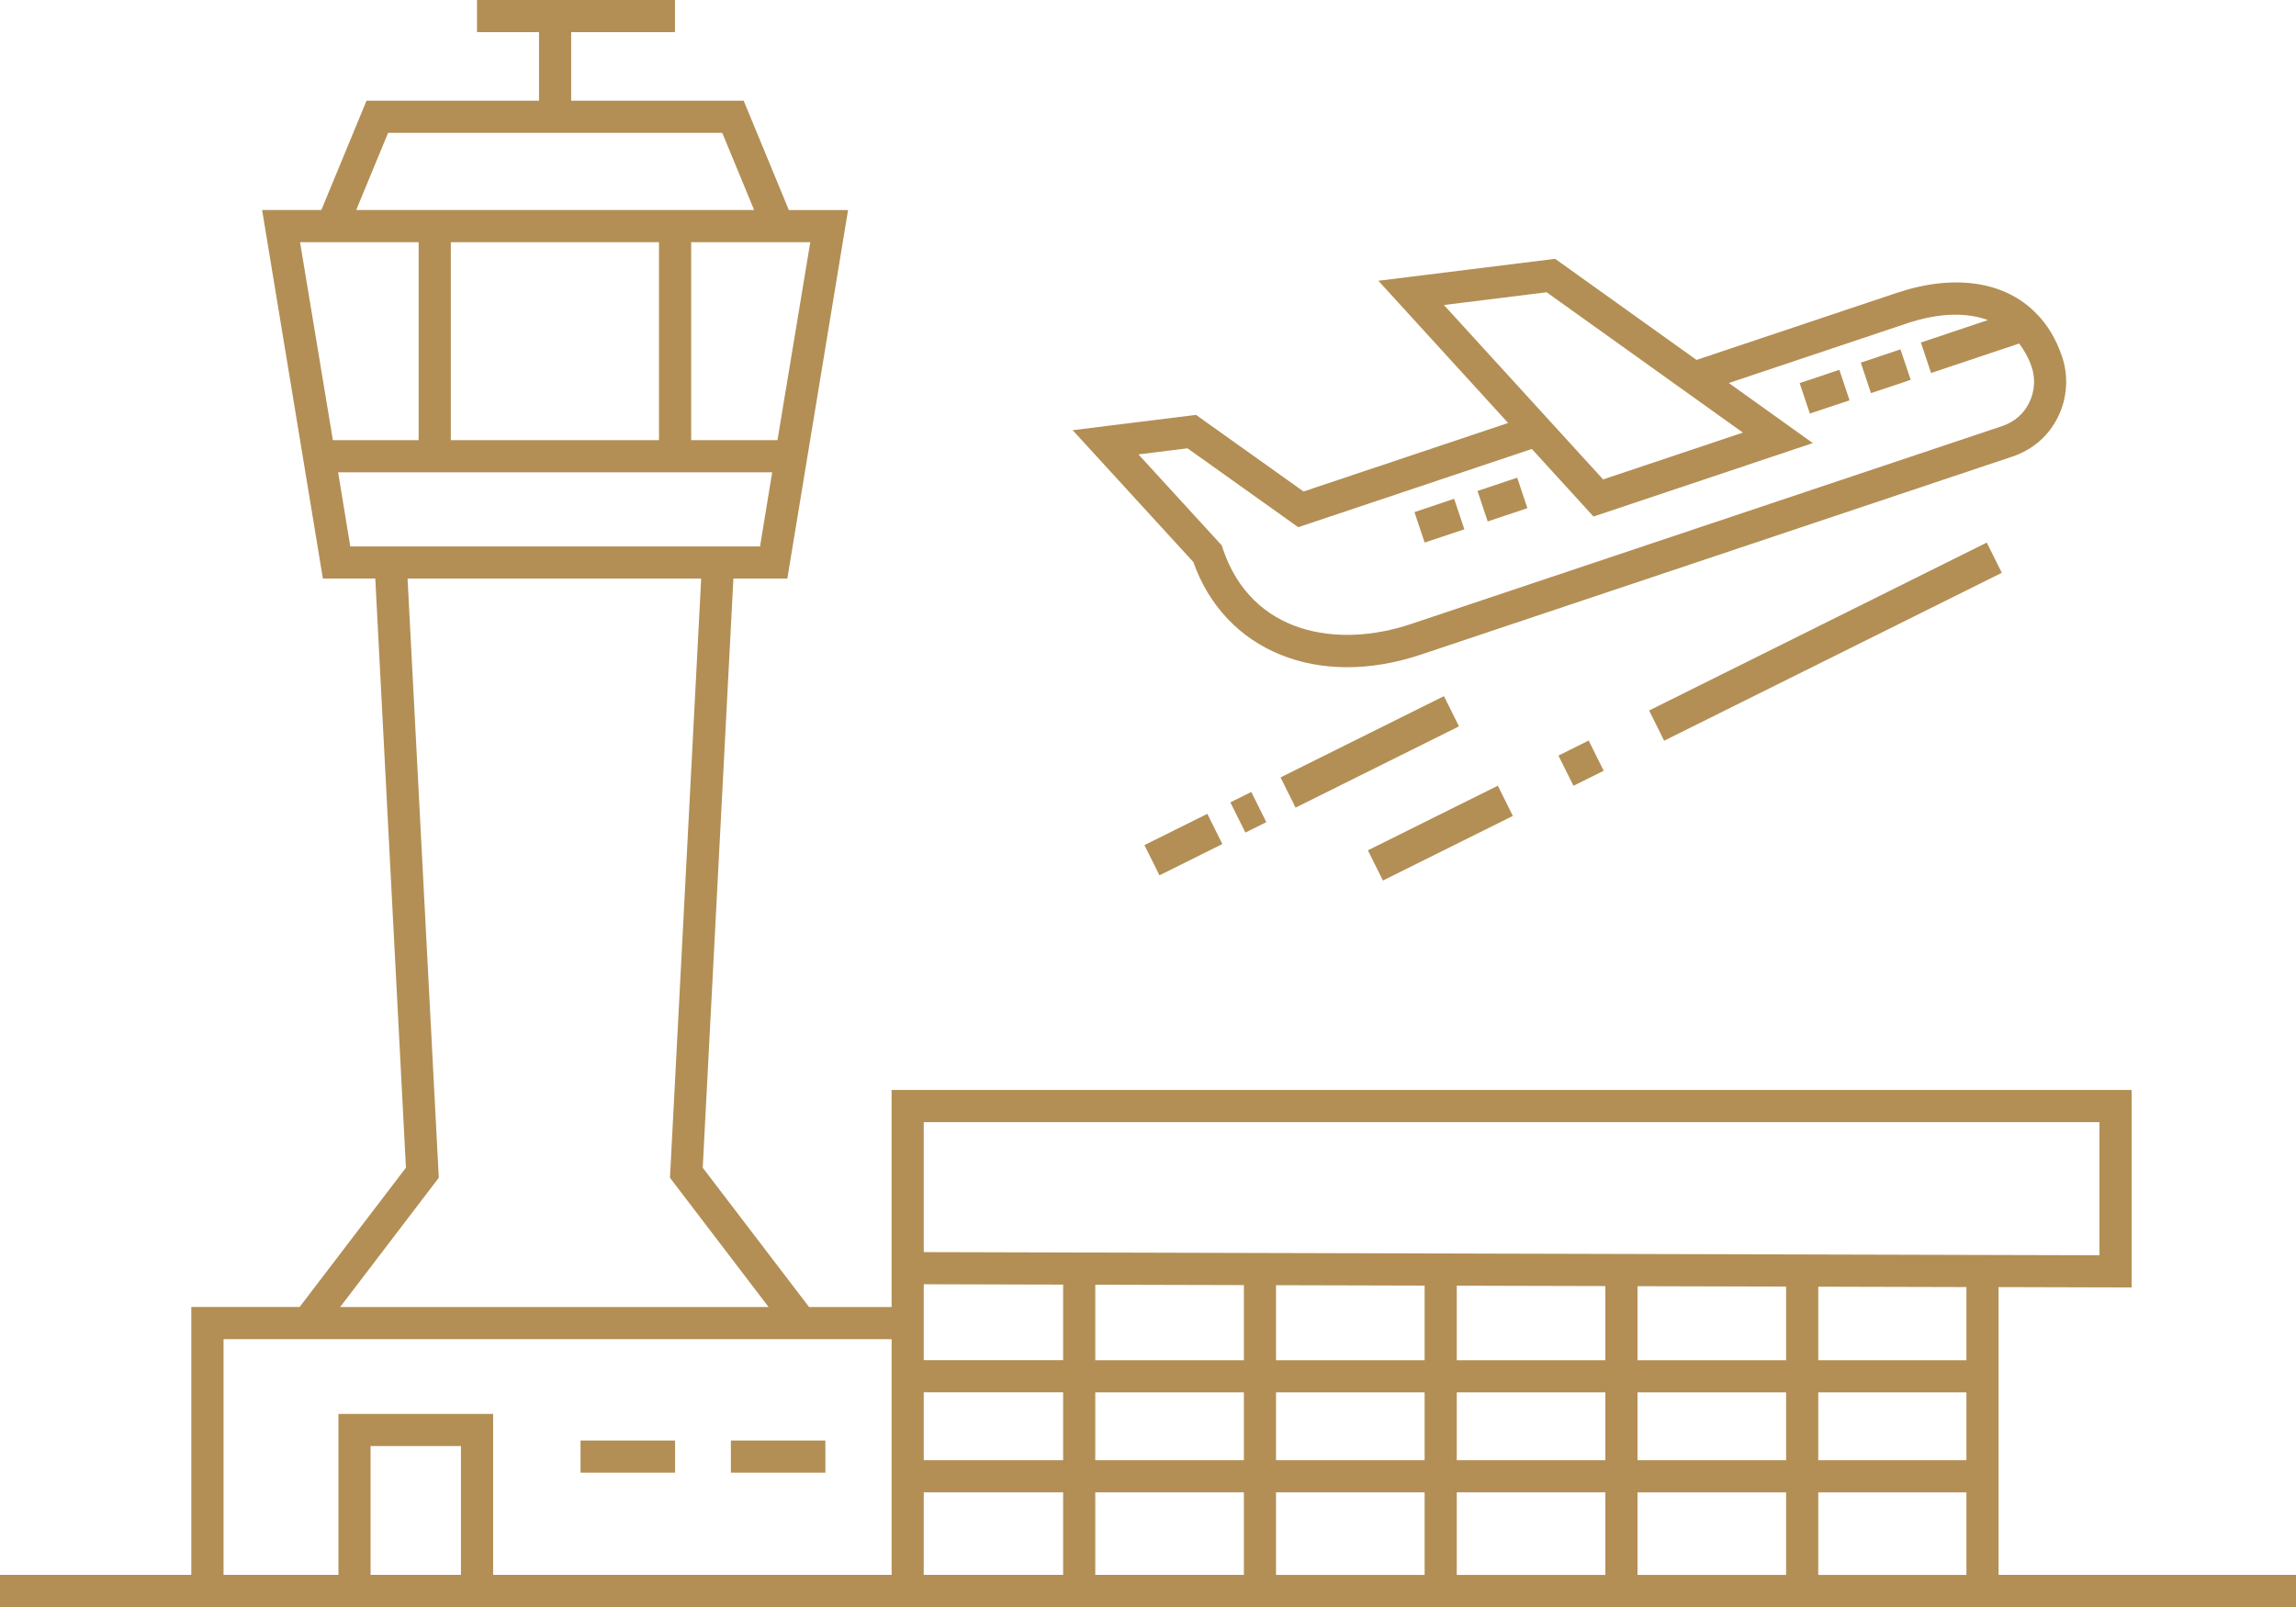 <?xml version="1.0" encoding="UTF-8"?>
<svg id="a" data-name="Vrstva 1" xmlns="http://www.w3.org/2000/svg" width="100" height="70" viewBox="0 0 100 70">
  <path d="m87.046,68.6v-12.535l5.795.016v-8.603h-54.008v9.454h-3.596l-4.63-6.067,1.335-25.663h2.349l2.646-16.053h-2.58l-1.967-4.762h-7.513V1.4h4.522V0h-8.624v1.4h2.701v2.986h-7.512l-1.968,4.762h-2.58l2.647,16.053h2.282l1.335,25.663-4.63,6.067h-4.718v11.668H0v1.4h100v-1.4h-12.954ZM34.938,10.549h.353l-1.429,8.625h-3.759v-8.625h4.836Zm-18.035-4.762h14.554l1.388,3.361H15.514l1.389-3.361Zm11.799,4.762v8.625h-9.067v-8.625h9.067Zm-15.634,0h5.166v8.625h-3.736l-1.43-8.625Zm2.188,13.253l-.529-3.228h18.905l-.529,3.228H15.256Zm3.855,27.499l-1.36-26.098h12.788l-1.345,25.839-.015.259,4.296,5.632H14.816l4.296-5.632Zm.966,17.3h-3.937v-5.613h3.937v5.613Zm18.756,0h-17.355v-7.013h-6.737v7.013h-5.004v-10.267h29.097v10.267Zm1.4-19.721h51.207v5.798l-51.207-.137v-5.661Zm6.071,19.721h-6.071v-3.595h6.071v3.595Zm0-4.996h-6.071v-2.956h6.071v2.956Zm0-4.356h-6.071v-3.308l6.071.016v3.291Zm7.872,9.352h-6.472v-3.595h6.472v3.595Zm0-4.996h-6.472v-2.956h6.472v2.956Zm0-4.356h-6.472v-3.288l6.472.017v3.27Zm7.872,9.352h-6.472v-3.595h6.472v3.595Zm0-4.996h-6.472v-2.956h6.472v2.956Zm0-4.356h-6.472v-3.267l6.472.017v3.249Zm7.872,9.352h-6.472v-3.595h6.472v3.595Zm0-4.996h-6.472v-2.956h6.472v2.956Zm0-4.356h-6.472v-3.246l6.472.017v3.228Zm7.872,9.352h-6.472v-3.595h6.472v3.595Zm0-4.996h-6.472v-2.956h6.472v2.956Zm0-4.356h-6.472v-3.224l6.472.017v3.207Zm7.853,9.352h-6.452v-3.595h6.452v3.595Zm0-4.996h-6.452v-2.956h6.452v2.956Zm0-4.356h-6.452v-3.203l6.452.017v3.186Z" fill="#b38f55"/>
  <rect x="25.285" y="62.748" width="4.117" height="1.4" fill="#b38f55"/>
  <rect x="31.833" y="62.748" width="4.116" height="1.4" fill="#b38f55"/>
  <path d="m61.878,28.517l25.773-8.63c.881-.295,1.585-.909,1.981-1.723.403-.808.469-1.763.183-2.619-.256-.765-.639-1.404-1.129-1.893-1.365-1.404-3.577-1.73-6.069-.896l-8.727,2.922-6.157-4.404-7.699.956,5.652,6.195-8.911,2.984-4.683-3.337-5.373.667,5.257,5.744c1.371,3.876,5.422,5.533,9.902,4.033Zm1.013-15.231l4.472-.555,8.547,6.113-6.088,2.039-6.932-7.596Zm-11.169,6.243l4.821,3.435,10.175-3.407,2.685,2.943,9.553-3.199-3.659-2.617,7.765-2.6c1.354-.454,2.57-.49,3.521-.142l-2.921.978.445,1.328,3.836-1.285c.218.292.41.622.546,1.025.17.507.13,1.072-.111,1.556-.233.48-.648.839-1.169,1.014l-25.773,8.63c-3.167,1.06-6.922.459-8.179-3.293l-.047-.141-3.625-3.96,2.139-.266Z" fill="#b38f55"/>
  <rect x="64.526" y="21.06" width="1.823" height="1.4" transform="translate(-3.523 21.903) rotate(-18.512)" fill="#b38f55"/>
  <rect x="61.78" y="21.98" width="1.823" height="1.4" transform="translate(-3.957 21.079) rotate(-18.512)" fill="#b38f55"/>
  <rect x="78.557" y="16.362" width="1.823" height="1.4" transform="translate(-1.305 26.116) rotate(-18.513)" fill="#b38f55"/>
  <rect x="81.22" y="15.471" width="1.823" height="1.4" transform="translate(-.885 26.914) rotate(-18.512)" fill="#b38f55"/>
  <rect x="68.127" y="32.508" width="1.47" height="1.47" transform="translate(-7.599 34.147) rotate(-26.446)" fill="#b38f55"/>
  <rect x="71.294" y="27.214" width="16.425" height="1.47" transform="translate(-4.128 38.331) rotate(-26.444)" fill="#b38f55"/>
  <rect x="59.574" y="35.556" width="6.32" height="1.47" transform="translate(-9.597 31.732) rotate(-26.443)" fill="#b38f55"/>
  <rect x="53.861" y="34.647" width="1.018" height="1.47" transform="translate(-10.068 27.917) rotate(-26.447)" fill="#b38f55"/>
  <rect x="55.684" y="32.017" width="7.949" height="1.47" transform="translate(-8.343 29.996) rotate(-26.446)" fill="#b38f55"/>
  <rect x="50.012" y="36.054" width="3.059" height="1.47" transform="translate(-10.99 26.802) rotate(-26.444)" fill="#b38f55"/>
</svg>
